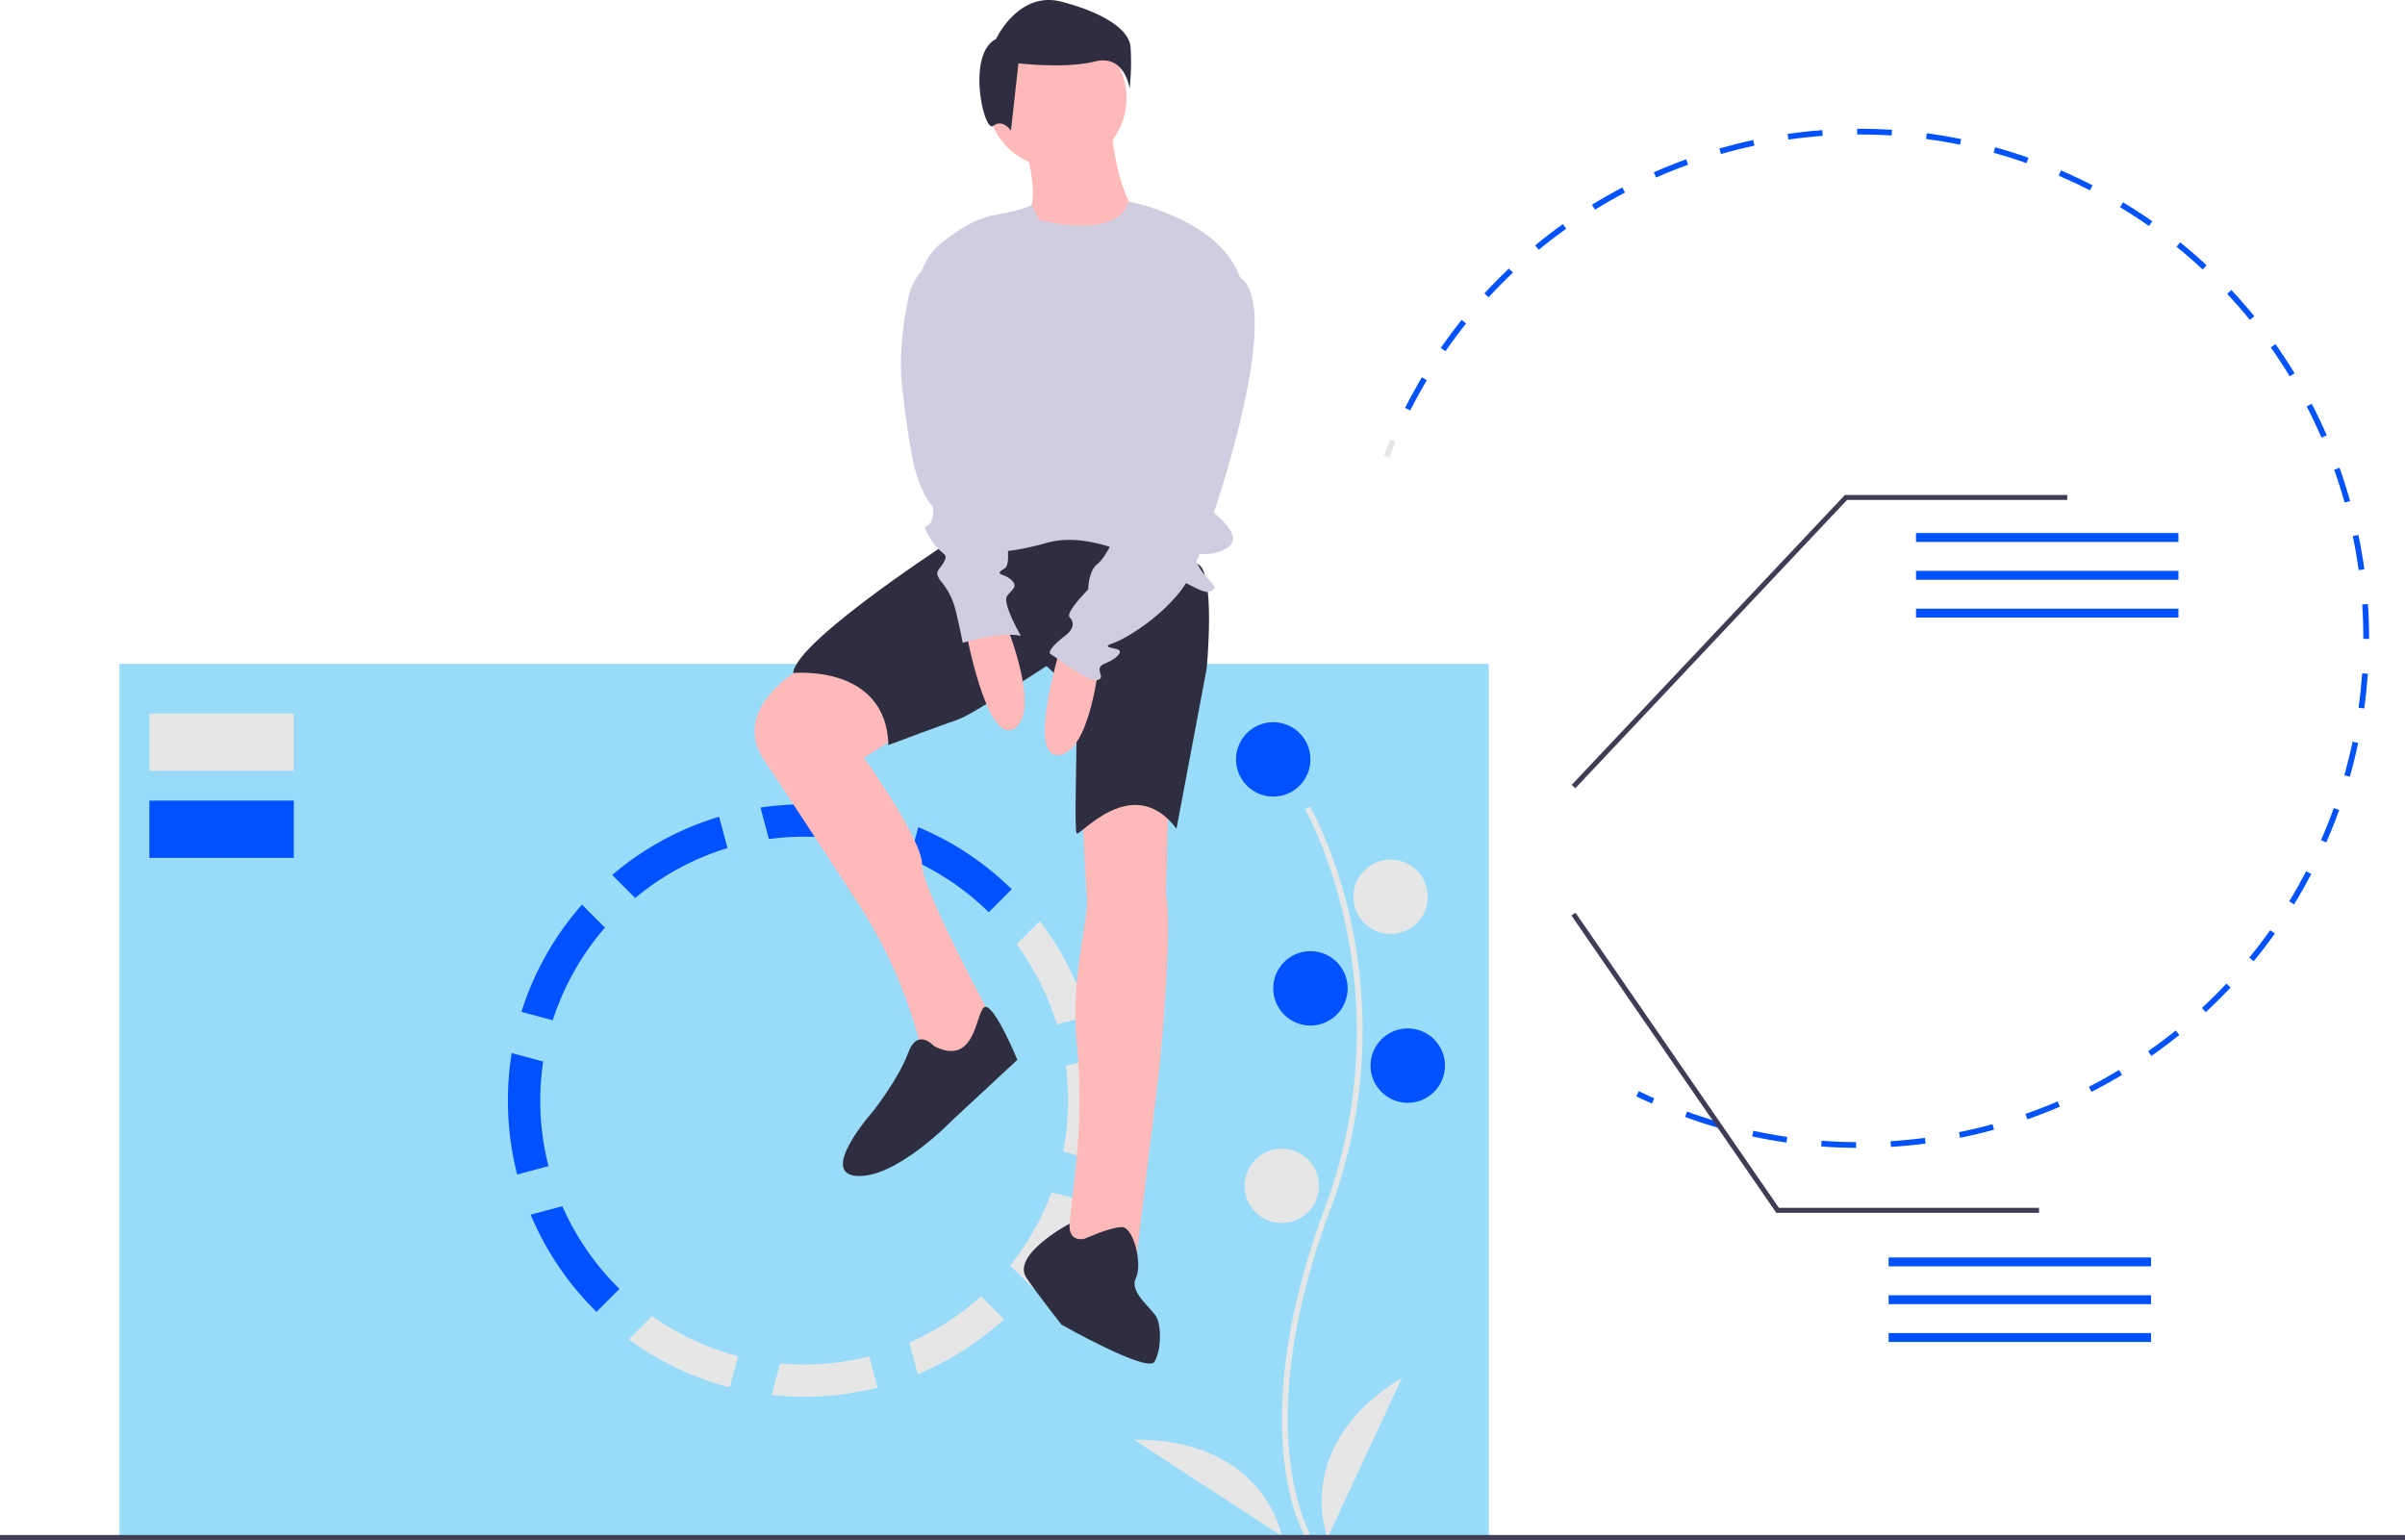 <svg xmlns="http://www.w3.org/2000/svg" width="681.273" height="436.277" viewBox="0 0 681.273 436.277">
  <g id="dibu-header-erp-4" transform="translate(0 0)">
    <path id="Trazado_5946" data-name="Trazado 5946" d="M676.2,317.9c-.623,1.472-1.232,2.982-1.811,4.487l-1.514-.582c.585-1.522,1.2-3.048,1.831-4.537Z" transform="translate(-280.842 -192.738)" fill="#e6e6e6"/>
    <path id="Trazado_5947" data-name="Trazado 5947" d="M944.8,388.564c-.782,2.035-1.616,4.069-2.48,6.047l-1.486-.649c1.293-2.961,2.512-6.033,3.608-9.092l1.527.548Q945.4,386.992,944.8,388.564ZM948.992,376l-1.561-.442c.888-3.13,1.676-6.324,2.344-9.493l1.586.335c-.678,3.205-1.475,6.435-2.37,9.6Zm-10.929,27.536c-1.518,2.918-3.153,5.816-4.861,8.613l-1.383-.846c1.688-2.765,3.3-5.63,4.805-8.515Zm15.006-46.878-1.606-.226c.45-3.215.793-6.487,1.02-9.725l1.618.113c-.235,3.276-.581,6.586-1.032,9.838Zm-25.312,63.749c-1.9,2.677-3.918,5.323-6,7.864l-1.254-1.027c2.058-2.514,4.053-5.13,5.932-7.776Zm26.691-83.471h-1.622c0-3.245-.108-6.531-.328-9.763l1.618-.109c.222,3.269.335,6.591.335,9.873Zm-39.227,98.778c-2.257,2.4-4.623,4.741-7.034,6.97l-1.1-1.191c2.383-2.2,4.723-4.522,6.955-6.891Zm37.885-118.481-1.607.221c-.444-3.216-1-6.457-1.664-9.63l1.588-.331c.665,3.211,1.237,6.488,1.681,9.741ZM900.692,449.151c-2.563,2.063-5.227,4.06-7.919,5.938l-.927-1.33c2.661-1.856,5.3-3.831,7.83-5.871Zm48.385-151.264-1.561.438c-.877-3.126-1.874-6.261-2.962-9.318l1.527-.544c1.1,3.093,2.107,6.264,3,9.424ZM884.468,460.47c-2.814,1.69-5.724,3.3-8.651,4.8l-.738-1.444c2.893-1.479,5.771-3.077,8.554-4.748ZM942.45,279.262l-1.487.647c-1.295-2.978-2.708-5.95-4.2-8.833l1.44-.746c1.51,2.916,2.942,5.921,4.247,8.933ZM866.861,469.47c-3.02,1.293-6.123,2.5-9.221,3.58l-.535-1.531c3.063-1.071,6.13-2.262,9.117-3.54ZM933.35,261.7l-1.386.842c-1.685-2.772-3.491-5.525-5.366-8.181l1.325-.935c1.894,2.686,3.72,5.471,5.427,8.275ZM848.2,475.993c-3.167.87-6.4,1.64-9.618,2.291l-.322-1.59c3.179-.643,6.379-1.4,9.511-2.265Zm73.74-230.447-1.257,1.023c-2.052-2.521-4.218-5-6.438-7.374l1.184-1.107c2.244,2.4,4.437,4.907,6.511,7.457ZM828.832,479.911c-3.253.429-6.563.75-9.836.954l-.1-1.618c3.236-.2,6.508-.52,9.725-.944Zm79.586-248.818-1.1,1.187c-2.38-2.215-4.868-4.376-7.4-6.422l1.02-1.26c2.556,2.069,5.073,4.255,7.48,6.5Zm-99.3,250.048c-3.285-.021-6.61-.158-9.883-.405l.123-1.617c3.236.245,6.523.38,9.771.4Zm83.917-262.5-.931,1.328c-2.659-1.865-5.417-3.659-8.2-5.334l.837-1.388c2.81,1.695,5.6,3.509,8.29,5.394Zm-103.631,261c-3.248-.473-6.523-1.066-9.732-1.762l.344-1.585c3.173.688,6.41,1.274,9.622,1.742Zm86.7-271.211-.74,1.443c-2.885-1.479-5.862-2.88-8.848-4.164l.64-1.489C870.182,205.525,873.192,206.941,876.11,208.437ZM770.088,475.46c-3.149-.913-6.312-1.946-9.4-3.073l.556-1.524c3.055,1.114,6.182,2.136,9.3,3.038Zm87.321-273.3c-3.066-1.08-6.2-2.068-9.328-2.935l.433-1.562c3.16.877,6.333,1.875,9.434,2.967Zm-18.835-5.227c-3.186-.652-6.43-1.2-9.642-1.632l.216-1.607c3.249.435,6.53.991,9.752,1.651Zm-19.373-2.6c-3.237-.208-6.522-.306-9.763-.29l-.008-1.621c3.279-.015,6.6.083,9.875.294Zm-19.527.094c-3.239.239-6.508.595-9.716,1.055l-.23-1.605c3.245-.465,6.551-.824,9.827-1.066Zm-19.34,2.773c-3.178.681-6.37,1.48-9.485,2.373l-.447-1.558c3.15-.9,6.378-1.712,9.592-2.4ZM761.546,202.6c-3.052,1.105-6.106,2.33-9.077,3.641l-.655-1.483c3-1.326,6.093-2.565,9.18-3.683Zm-17.886,7.894c-2.878,1.513-5.738,3.143-8.5,4.844l-.85-1.38c2.793-1.72,5.686-3.369,8.6-4.9Zm-16.652,10.255c-2.647,1.892-5.258,3.9-7.762,5.96l-1.031-1.251c2.533-2.086,5.174-4.114,7.851-6.027Zm-15.1,12.439c-2.362,2.235-4.674,4.58-6.874,6.97l-1.193-1.1c2.224-2.417,4.563-4.789,6.952-7.05Zm-13.251,14.4c-2.028,2.535-3.994,5.174-5.843,7.843l-1.333-.923c1.87-2.7,3.858-5.369,5.909-7.932Zm-11.13,16.07c-1.659,2.788-3.243,5.671-4.71,8.571l-1.447-.733c1.483-2.932,3.086-5.848,4.763-8.667Z" transform="translate(-283.347 -155.942)" fill="#0052ff"/>
    <path id="Trazado_5948" data-name="Trazado 5948" d="M779.325,581.056l-.659,1.481c-1.5-.666-2.988-1.36-4.435-2.064l.709-1.458C776.37,579.711,777.845,580.4,779.325,581.056Z" transform="translate(-310.718 -269.889)" fill="#0052ff"/>
    <rect id="Rectángulo_1920" data-name="Rectángulo 1920" width="387.888" height="247.426" transform="translate(33.852 188.086)" fill="#98dcf9"/>
    <path id="Trazado_5949" data-name="Trazado 5949" d="M638.474,671.484c-.186-.3-4.573-7.63-6.094-22.841-1.4-13.956-.5-37.48,11.7-70.294,23.112-62.164-5.326-112.321-5.617-112.82l1.4-.814c.074.127,7.412,12.915,11.747,33.278a145.181,145.181,0,0,1-6.013,80.922c-23.073,62.058-5.919,91.435-5.744,91.725Z" transform="translate(-268.762 -236.199)" fill="#e6e6e6"/>
    <circle id="Elipse_957" data-name="Elipse 957" cx="10.54" cy="10.54" r="10.54" transform="translate(350.135 204.598)" fill="#0051ff"/>
    <circle id="Elipse_958" data-name="Elipse 958" cx="10.54" cy="10.54" r="10.54" transform="translate(383.377 243.516)" fill="#e6e6e6"/>
    <circle id="Elipse_959" data-name="Elipse 959" cx="10.54" cy="10.54" r="10.54" transform="translate(360.675 269.461)" fill="#0051ff"/>
    <circle id="Elipse_960" data-name="Elipse 960" cx="10.54" cy="10.54" r="10.54" transform="translate(388.242 291.352)" fill="#0051ff"/>
    <circle id="Elipse_961" data-name="Elipse 961" cx="10.54" cy="10.54" r="10.54" transform="translate(352.566 325.406)" fill="#e6e6e6"/>
    <path id="Trazado_5950" data-name="Trazado 5950" d="M649.551,739.474s-10.54-25.945,21.081-45.4Z" transform="translate(-273.471 -303.801)" fill="#e6e6e6"/>
    <path id="Trazado_5951" data-name="Trazado 5951" d="M614.353,746.349s-4.8-27.591-41.925-27.354Z" transform="translate(-251.237 -311.147)" fill="#e6e6e6"/>
    <path id="Trazado_5952" data-name="Trazado 5952" d="M482.432,481.931A75.033,75.033,0,0,1,504.8,497.063l6.508-6.508a84.031,84.031,0,0,0-26.472-17.594Z" transform="translate(-224.71 -238.63)" fill="#0051ff"/>
    <path id="Trazado_5953" data-name="Trazado 5953" d="M335.315,536.848a74.747,74.747,0,0,1,14.8-26.24l-6.518-6.519a83.8,83.8,0,0,0-17.159,30.378Z" transform="translate(-178.73 -247.804)" fill="#0051ff"/>
    <path id="Trazado_5954" data-name="Trazado 5954" d="M531.9,510.679l-6.571,6.571a74.565,74.565,0,0,1,11.4,22.727L545.6,537.6a83.647,83.647,0,0,0-13.7-26.921Z" transform="translate(-237.355 -249.747)" fill="#e6e6e6"/>
    <path id="Trazado_5955" data-name="Trazado 5955" d="M362.891,485.282l6.529,6.529a74.682,74.682,0,0,1,26.142-14.15l-2.377-8.872a83.743,83.743,0,0,0-30.294,16.493Z" transform="translate(-189.476 -237.4)" fill="#0051ff"/>
    <path id="Trazado_5956" data-name="Trazado 5956" d="M330.168,577.18a75.045,75.045,0,0,1,.822-11.075l-8.91-2.386a84.516,84.516,0,0,0,1.554,34.4l8.868-2.376A74.642,74.642,0,0,1,330.168,577.18Z" transform="translate(-177.129 -265.38)" fill="#0051ff"/>
    <path id="Trazado_5957" data-name="Trazado 5957" d="M454.565,685.545a74.641,74.641,0,0,1-18.423,2.3c-2.3,0-4.577-.11-6.826-.315l-2.405,8.976a84.412,84.412,0,0,0,30.03-2.092Z" transform="translate(-208.346 -301.288)" fill="#e6e6e6"/>
    <path id="Trazado_5958" data-name="Trazado 5958" d="M339.125,625.238l-8.97,2.4a84.058,84.058,0,0,0,18.652,27.53l6.508-6.508a75.061,75.061,0,0,1-16.19-23.426Z" transform="translate(-179.827 -283.513)" fill="#0051ff"/>
    <path id="Trazado_5959" data-name="Trazado 5959" d="M553.693,565.469l-8.926,2.392a74.948,74.948,0,0,1-.755,24.266l8.886,2.381a84.6,84.6,0,0,0,.8-29.038Z" transform="translate(-242.861 -265.896)" fill="#e6e6e6"/>
    <path id="Trazado_5960" data-name="Trazado 5960" d="M424.847,473.642a74.959,74.959,0,0,1,28.546,1.666l2.376-8.868a84.565,84.565,0,0,0-33.314-1.724Z" transform="translate(-207.032 -235.931)" fill="#0051ff"/>
    <path id="Trazado_5961" data-name="Trazado 5961" d="M400.557,680.72A74.467,74.467,0,0,1,376.176,669.4l-6.588,6.588a83.569,83.569,0,0,0,28.593,13.6Z" transform="translate(-191.45 -296.529)" fill="#e6e6e6"/>
    <path id="Trazado_5962" data-name="Trazado 5962" d="M509.081,667.9l-6.514-6.514a74.965,74.965,0,0,1-20.327,13.137l2.4,8.966A83.978,83.978,0,0,0,509.081,667.9Z" transform="translate(-224.654 -294.168)" fill="#e6e6e6"/>
    <path id="Trazado_5963" data-name="Trazado 5963" d="M534.483,619.631a74.757,74.757,0,0,1-11.762,20.716l6.544,6.545a83.8,83.8,0,0,0,14.125-24.874Z" transform="translate(-236.586 -281.86)" fill="#e6e6e6"/>
    <rect id="Rectángulo_1921" data-name="Rectángulo 1921" width="40.905" height="16.221" transform="translate(42.315 202.133)" fill="#e6e6e6"/>
    <rect id="Rectángulo_1922" data-name="Rectángulo 1922" width="40.905" height="16.221" transform="translate(42.315 226.817)" fill="#0051ff"/>
    <path id="Trazado_5964" data-name="Trazado 5964" d="M527.969,195.33s4.607,15.137,1.974,19.743,4.607,14.479,16.453,9.872,12.5-9.872,12.5-9.872-4.607-7.239-5.923-22.376Z" transform="translate(-238.132 -156.022)" fill="#ffb9b9"/>
    <path id="Trazado_5965" data-name="Trazado 5965" d="M435.956,406.583s-23.692,11.846-13.162,27.641c6.121,9.181,17.8,27.034,26.508,40.375a134.653,134.653,0,0,1,16.585,36.159l1.659,5.73,6.581,7.9,13.82-15.795s-20.4-37.513-20.4-44.752-16.453-30.273-16.453-30.273l16.453-10.53S449.118,401.976,435.956,406.583Z" transform="translate(-206.337 -218.87)" fill="#ffb9b9"/>
    <path id="Trazado_5966" data-name="Trazado 5966" d="M549.839,463.116s.658,18.427,1.316,25.666c.543,5.972-4.737,22.7-2.906,41.3a174.873,174.873,0,0,1-.4,36.164l-2.618,23.887,19.743,1.974,6.581-53.965s3.949-38.171,1.974-50.675l.658-26.325S559.711,455.878,549.839,463.116Z" transform="translate(-243.221 -234.601)" fill="#ffb9b9"/>
    <path id="Trazado_5967" data-name="Trazado 5967" d="M482.312,353.526s-46.068,29.615-46.726,38.829c0,0,26.325-2.632,26.983,20.4,0,0,15.795-5.923,19.743-7.239S507.32,390.38,507.32,390.38s8.555,6.581,8.555,17.111-.658,28.957,0,30.273,15.795-17.769,28.3-1.316l8.555-45.41s2.633-27.641-2.632-29.615L513.243,347.6Z" transform="translate(-210.903 -201.68)" fill="#2f2e41"/>
    <circle id="Elipse_962" data-name="Elipse 962" cx="19.743" cy="19.743" r="19.743" transform="translate(279.635 8.047)" fill="#ffb9b9"/>
    <path id="Trazado_5968" data-name="Trazado 5968" d="M520.273,226.882s22.27,5.882,25.284-5.286c0,0,27.365,5.286,31.972,23.055s-11.188,60.547-11.188,61.863,13.162,9.214,7.239,13.162-11.188-.658-8.555,4.607,7.239,6.581,3.291,7.9-27.641-19.085-46.068-13.82-27.641,1.316-27.641,1.316l-8.263-71.413a16.5,16.5,0,0,1,5.865-14.64c4.124-3.395,9.6-7.062,14.9-8.057,10.53-1.974,10.967-3.055,10.967-3.055Z" transform="translate(-225.83 -164.54)" fill="#d0cde1"/>
    <path id="Trazado_5969" data-name="Trazado 5969" d="M504.639,392.394s5.923,33.564,13.82,28.957-1.974-28.957-1.974-28.957Z" transform="translate(-231.256 -214.883)" fill="#ffb9b9"/>
    <path id="Trazado_5970" data-name="Trazado 5970" d="M541.568,398.553s-10.263,32.5-1.13,32.066,11.635-26.59,11.635-26.59Z" transform="translate(-240.692 -216.698)" fill="#ffb9b9"/>
    <path id="Trazado_5971" data-name="Trazado 5971" d="M481.291,556.209s-4.607-5.265-7.239,1.974-9.872,16.453-9.872,16.453-15.795,17.769-4.607,18.427,26.983-15.795,26.983-15.795l18.427-17.111s-6.107-14.874-8.977-15.005S493.8,562.79,481.291,556.209Z" transform="translate(-216.792 -259.908)" fill="#2f2e41"/>
    <path id="Trazado_5972" data-name="Trazado 5972" d="M545.486,636.5s-4.638,1.354-4.293-4.259c0,0-16.766,8.866-12.16,15.447s9.872,13.162,9.872,13.162,24.35,13.82,26.325,10.53,1.974-9.872.658-12.5-7.9-7.239-5.923-11.188-.658-14.479-3.949-14.479S545.486,636.5,545.486,636.5Z" transform="translate(-238.21 -285.578)" fill="#2f2e41"/>
    <path id="Trazado_5973" data-name="Trazado 5973" d="M515.1,151.755s6.351-13.761,18.524-10.585,19.054,7.939,19.583,12.7a67.963,67.963,0,0,1-.265,11.909s-1.323-9.792-9.792-7.674-21.7.529-21.7.529l-2.117,19.054s-2.382-3.44-5.028-1.323S506.634,155.989,515.1,151.755Z" transform="translate(-232.953 -140.694)" fill="#2f2e41"/>
    <path id="Trazado_5974" data-name="Trazado 5974" d="M581.8,251.779S566,294.556,567.319,299.821s0,5.923-1.974,7.239-7.239,15.137-7.239,15.137-3.291,7.9-5.923,9.872-2.632,7.239-2.632,7.239-6.581,6.581-5.265,7.9,1.316,3.291-1.316,5.265-5.265,4.607-3.949,5.265,10.53,7.9,13.162,7.239-1.316-3.291,1.974-4.607,5.265-3.291,3.949-3.949-5.265-.658-1.316-1.974,17.769-9.872,22.376-20.4,26.679-74.238,13.34-83.187C592.5,250.857,587.062,243.882,581.8,251.779Z" transform="translate(-241.286 -172.326)" fill="#d0cde1"/>
    <path id="Trazado_5975" data-name="Trazado 5975" d="M491.122,243.088l-.267.111a16.572,16.572,0,0,0-9.846,11.917c-1.437,6.878-2.851,16.827-1.733,26.143,1.974,16.453,3.291,23.692,5.923,28.957s3.291,3.291,2.632,7.239-3.949.658-.658,5.923,5.265,3.949,3.949,6.581-3.291,2.632-.658,5.923a18.361,18.361,0,0,1,3.291,5.923c.658,1.316,2.632,11.188,2.632,11.188s10.53-3.291,16.453-1.974c0,0-5.265-9.214-3.949-11.188s3.291-2.632,1.316-4.607-5.265-1.316-1.974-3.291-2.632-22.376-2.632-22.376Z" transform="translate(-223.661 -170.875)" fill="#d0cde1"/>
    <rect id="Rectángulo_1923" data-name="Rectángulo 1923" width="681.273" height="1.411" transform="translate(0 434.866)" fill="#3f3d56"/>
    <path id="Trazado_5976" data-name="Trazado 5976" d="M632.323,281.923l-1.026-.968,77.383-82.12h62.989v1.411h-62.38Z" transform="translate(-186.074 -58.606)" fill="#3f3d56"/>
    <rect id="Rectángulo_1924" data-name="Rectángulo 1924" width="74.34" height="2.52" transform="translate(542.755 151.013)" fill="#0051ff"/>
    <rect id="Rectángulo_1925" data-name="Rectángulo 1925" width="74.34" height="2.52" transform="translate(542.755 161.723)" fill="#0051ff"/>
    <rect id="Rectángulo_1926" data-name="Rectángulo 1926" width="74.34" height="2.52" transform="translate(542.755 172.433)" fill="#0051ff"/>
    <rect id="Rectángulo_1927" data-name="Rectángulo 1927" width="74.34" height="2.52" transform="translate(534.998 356.242)" fill="#0051ff"/>
    <rect id="Rectángulo_1928" data-name="Rectángulo 1928" width="74.34" height="2.52" transform="translate(534.998 366.952)" fill="#0051ff"/>
    <rect id="Rectángulo_1929" data-name="Rectángulo 1929" width="74.34" height="2.52" transform="translate(534.998 377.661)" fill="#0051ff"/>
    <path id="Trazado_5977" data-name="Trazado 5977" d="M763.639,451.662H689.218l-.21-.305-57.831-83.925,1.161-.8,57.62,83.62h73.681Z" transform="translate(-186.038 -108.064)" fill="#3f3d56"/>
  </g>
</svg>
